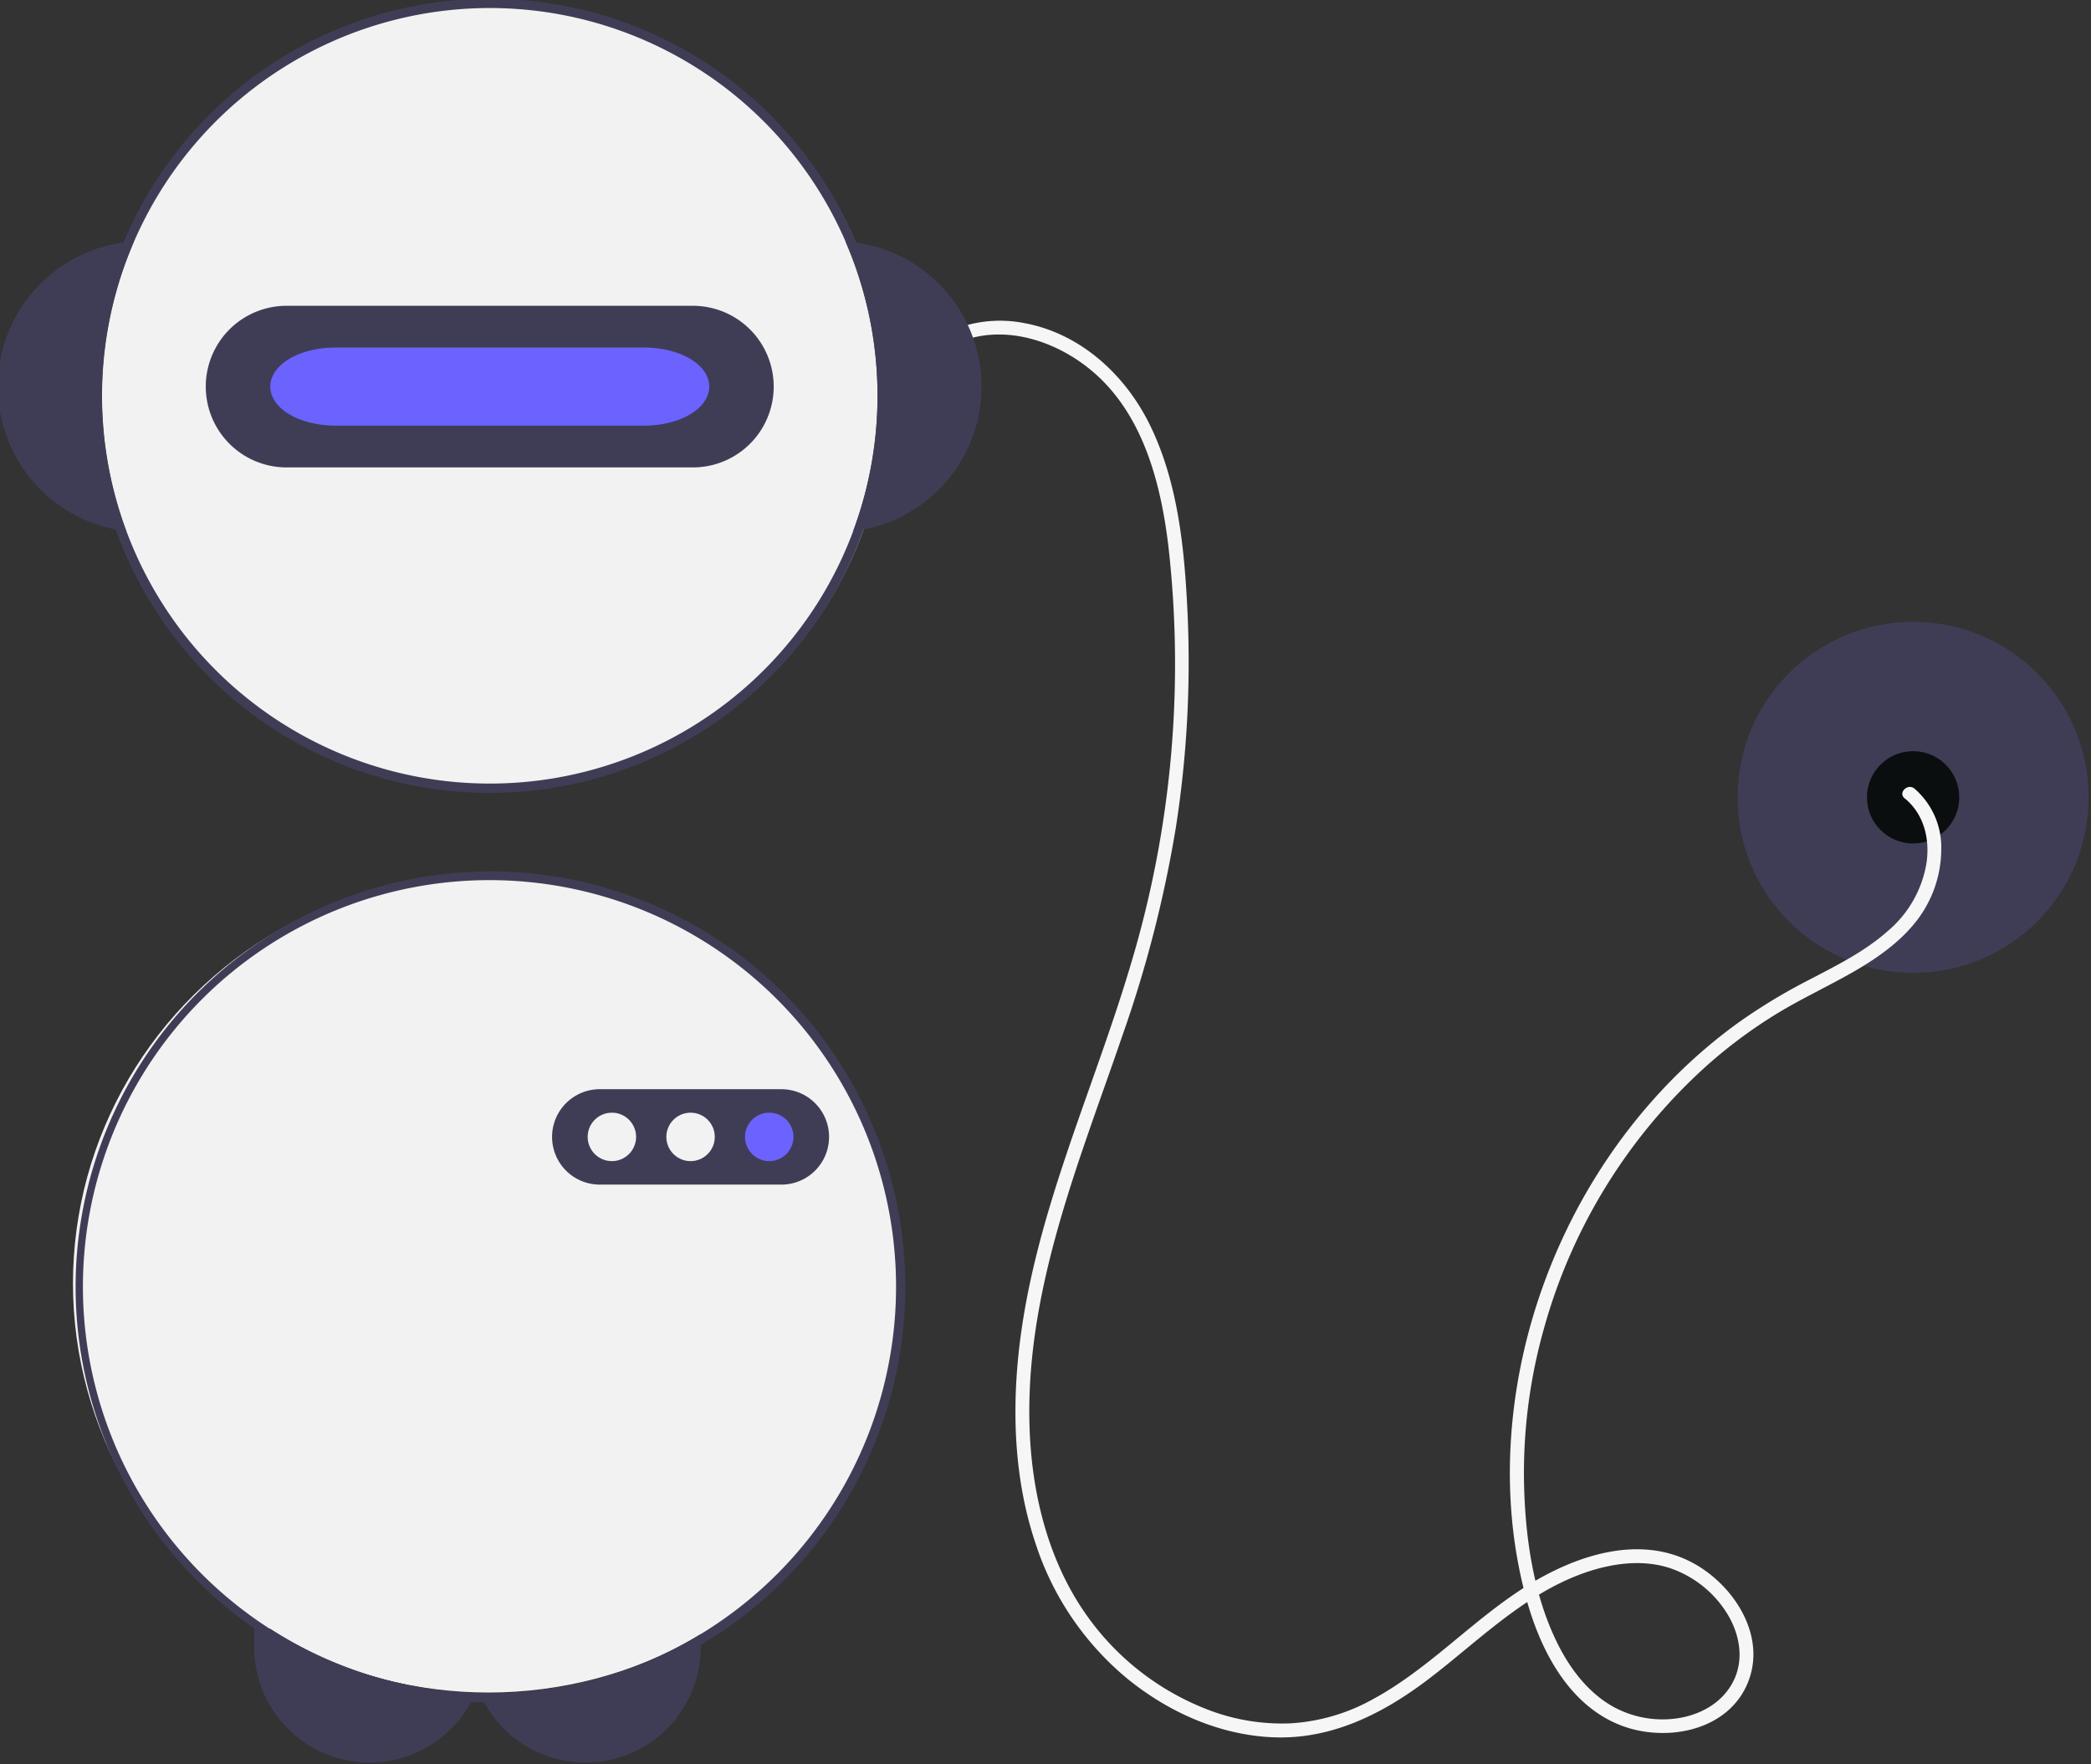 <?xml version="1.0" encoding="UTF-8" standalone="no"?>
<!-- Created with Inkscape (http://www.inkscape.org/) -->

<svg
   xmlns:dc="http://purl.org/dc/elements/1.1/"
   xmlns:cc="http://creativecommons.org/ns#"
   xmlns:rdf="http://www.w3.org/1999/02/22-rdf-syntax-ns#"
   xmlns:svg="http://www.w3.org/2000/svg"
   xmlns="http://www.w3.org/2000/svg"
   xmlns:sodipodi="http://sodipodi.sourceforge.net/DTD/sodipodi-0.dtd"
   xmlns:inkscape="http://www.inkscape.org/namespaces/inkscape"
   width="74.835mm"
   height="63.134mm"
   viewBox="0 0 74.835 63.134"
   version="1.1"
   id="svg8"
   inkscape:version="0.92.4 (5da689c313, 2019-01-14)"
   sodipodi:docname="robot.svg">
  <rect x="0" y="0" width="74.835" height="63.134" fill="#333333" stroke="none"/>
  <defs
     id="defs2" />
  <sodipodi:namedview
     id="base"
     pagecolor="#ffffff"
     bordercolor="#666666"
     borderopacity="1.0"
     inkscape:pageopacity="0.0"
     inkscape:pageshadow="2"
     inkscape:zoom="2.8"
     inkscape:cx="77.147475"
     inkscape:cy="89.447637"
     inkscape:document-units="mm"
     inkscape:current-layer="layer1"
     showgrid="false"
     units="mm"
     inkscape:window-width="2560"
     inkscape:window-height="1017"
     inkscape:window-x="1912"
     inkscape:window-y="-8"
     inkscape:window-maximized="1" />
  <g
     inkscape:label="Layer 1"
     inkscape:groupmode="layer"
     id="layer1"
     transform="translate(0,-233.866)">
    <g
       style="stroke-width:0.454"
       id="g889"
       transform="matrix(2.2,0,0,2.2,-340.406,25.822)">
      <circle
         id="circle855"
         r="2.855"
         cy="107.536"
         cx="185.852"
         style="fill:#3f3d56;fill-opacity:1;stroke-width:0.12" />
      <circle
         id="circle857"
         r="0.751"
         cy="107.536"
         cx="185.852"
         style="fill:#0b0e0e;fill-opacity:1;stroke-width:0.12" />
      <path
         id="path859"
         d="m 185.715,107.552 c 0.316,0.258 0.413,0.665 0.354,1.058 a 1.837,1.837 0 0 1 -0.631,1.103 c -0.376,0.334 -0.835,0.56 -1.278,0.792 a 9.297,9.297 0 0 0 -1.17,0.71 c -1.424,1.035 -2.501,2.509 -3.116,4.154 -0.615,1.642 -0.78,3.506 -0.313,5.208 0.231,0.842 0.699,1.751 1.57,2.068 0.694,0.253 1.643,0.09 1.996,-0.626 0.38,-0.769 -0.15,-1.633 -0.833,-2.015 -0.885,-0.495 -1.942,-0.133 -2.738,0.368 -0.876,0.551 -1.581,1.343 -2.495,1.837 a 3.136,3.136 0 0 1 -1.341,0.391 3.357,3.357 0 0 1 -1.27,-0.196 4.303,4.303 0 0 1 -2.078,-1.613 c -0.581,-0.845 -0.841,-1.88 -0.889,-2.894 -0.106,-2.269 0.79,-4.392 1.51,-6.497 a 19.849,19.849 0 0 0 0.865,-3.37 17.46,17.46 0 0 0 0.191,-3.485 c -0.048,-1.03 -0.149,-2.108 -0.604,-3.049 -0.4,-0.827 -1.131,-1.505 -2.054,-1.675 a 2.049,2.049 0 0 0 -1.235,0.142 c -0.132,0.06 -0.017,0.254 0.114,0.195 0.818,-0.373 1.784,-0.01 2.388,0.592 0.705,0.703 0.964,1.742 1.079,2.7 a 16.947,16.947 0 0 1 -0.599,6.761 c -0.627,2.13 -1.613,4.171 -1.841,6.403 -0.104,1.018 -0.051,2.071 0.275,3.047 a 4.76,4.76 0 0 0 1.508,2.221 c 0.664,0.537 1.481,0.903 2.342,0.944 0.966,0.046 1.813,-0.385 2.562,-0.957 0.802,-0.613 1.541,-1.37 2.513,-1.714 0.443,-0.157 0.948,-0.23 1.403,-0.079 a 1.76,1.76 0 0 1 0.935,0.752 c 0.198,0.329 0.271,0.739 0.09,1.092 -0.17,0.332 -0.5,0.524 -0.859,0.59 a 1.666,1.666 0 0 1 -1.106,-0.188 c -0.392,-0.224 -0.68,-0.6 -0.881,-0.998 -0.401,-0.793 -0.536,-1.736 -0.556,-2.616 a 8.661,8.661 0 0 1 0.327,-2.543 8.974,8.974 0 0 1 2.711,-4.322 7.96,7.96 0 0 1 1.05,-0.773 c 0.404,-0.249 0.836,-0.448 1.248,-0.683 0.405,-0.231 0.805,-0.508 1.084,-0.888 a 1.911,1.911 0 0 0 0.367,-1.123 1.26,1.26 0 0 0 -0.436,-0.982 c -0.111,-0.091 -0.272,0.068 -0.159,0.159 z"
         inkscape:connector-curvature="0"
         style="fill:#f6f6f6;fill-opacity:1;stroke-width:0.12" />
      <ellipse
         style="opacity:1;fill:#f2f2f2;fill-opacity:1;fill-rule:evenodd;stroke:none;stroke-width:0.24;stroke-linecap:square;stroke-linejoin:round;stroke-miterlimit:4;stroke-dasharray:none;stroke-opacity:1;paint-order:stroke fill markers"
         id="ellipse861"
         cx="162.701"
         cy="101.01"
         rx="6.459"
         ry="6.421" />
      <ellipse
         style="opacity:1;fill:#f2f2f2;fill-opacity:1;fill-rule:evenodd;stroke:none;stroke-width:0.24;stroke-linecap:square;stroke-linejoin:round;stroke-miterlimit:4;stroke-dasharray:none;stroke-opacity:1;paint-order:stroke fill markers"
         id="ellipse863"
         cx="162.675"
         cy="115.443"
         rx="6.758"
         ry="6.656" />
      <path
         id="path865"
         d="m 159.123,121.059 a 6.56,6.56 0 0 0 3.34,1.047 1.566,1.566 0 0 1 -0.071,0.147 1.883,1.883 0 0 1 -0.571,0.642 1.875,1.875 0 0 1 -2.955,-1.534 v -0.303 z"
         inkscape:connector-curvature="0"
         style="fill:#3f3d56;stroke-width:0.12" />
      <path
         id="path867"
         d="m 166.129,121.148 v 0.214 a 1.875,1.875 0 0 1 -3.521,0.898 1.566,1.566 0 0 1 -0.074,-0.151 c 0.055,0.002 0.109,0.002 0.164,0.002 a 6.57,6.57 0 0 0 3.432,-0.963 z"
         inkscape:connector-curvature="0"
         style="fill:#3f3d56;stroke-width:0.12" />
      <path
         id="path869"
         d="m 168.655,98.511 c -0.056,-0.008 -0.113,-0.014 -0.171,-0.017 a 6.308,6.308 0 0 1 0.125,4.71 c 0.057,-0.007 0.113,-0.016 0.17,-0.026 a 2.366,2.366 0 0 0 -0.125,-4.667 z"
         inkscape:connector-curvature="0"
         style="fill:#3f3d56;fill-opacity:1;stroke-width:0.12" />
      <path
         id="path871"
         d="m 156.909,98.494 c -0.057,0.004 -0.114,0.009 -0.171,0.017 a 2.366,2.366 0 0 0 -0.125,4.667 c 0.056,0.011 0.113,0.019 0.17,0.026 a 6.308,6.308 0 0 1 0.125,-4.71 z"
         inkscape:connector-curvature="0"
         style="fill:#3f3d56;fill-opacity:1;stroke-width:0.12" />
      <path
         id="path873"
         d="m 168.655,98.511 a 6.459,6.459 0 1 0 0.501,2.494 6.468,6.468 0 0 0 -0.501,-2.494 z m -0.045,4.693 a 6.308,6.308 0 1 1 0.396,-2.199 6.318,6.318 0 0 1 -0.396,2.199 z"
         inkscape:connector-curvature="0"
         style="fill:#3f3d56;fill-opacity:1;stroke-width:0.12" />
      <path
         id="path875"
         d="m 166.002,99.54 h -6.61 a 1.314,1.314 0 0 0 0,2.629 h 6.61 a 1.314,1.314 0 0 0 0,-2.629 z"
         inkscape:connector-curvature="0"
         style="fill:#3f3d56;fill-opacity:1;stroke-width:0.12" />
      <path
         id="path877"
         d="m 167.441,113.836 h -2.954 a 0.776,0.776 0 0 1 0,-1.552 h 2.954 a 0.776,0.776 0 0 1 0,1.552 z"
         inkscape:connector-curvature="0"
         style="fill:#3f3d56;fill-opacity:1;stroke-width:0.12" />
      <circle
         id="circle879"
         r="0.394"
         cy="113.06"
         cx="164.684"
         style="fill:#f2f2f2;stroke-width:0.12" />
      <circle
         id="circle881"
         r="0.394"
         cy="113.06"
         cx="165.964"
         style="fill:#f2f2f2;stroke-width:0.12" />
      <circle
         id="circle883"
         r="0.394"
         cy="113.06"
         cx="167.244"
         style="fill:#6c63ff;stroke-width:0.12" />
      <path
         id="path885"
         d="m 162.697,108.741 a 6.76,6.76 0 0 0 -0.305,13.512 c 0.071,0.004 0.143,0.006 0.216,0.006 0.03,0.001 0.059,0.001 0.089,0.001 a 6.76,6.76 0 0 0 0,-13.52 z m 3.432,12.407 a 6.57,6.57 0 0 1 -3.432,0.963 c -0.055,0 -0.109,-7.4e-4 -0.164,-0.002 q -0.035,0 -0.07,-0.002 a 6.614,6.614 0 1 1 3.665,-0.958 z"
         inkscape:connector-curvature="0"
         style="fill:#3f3d56;fill-opacity:1;stroke-width:0.12" />
      <path
         style="fill:#6c63ff;fill-opacity:1;stroke:#6c63ff;stroke-width:0.12;stroke-opacity:1"
         inkscape:connector-curvature="0"
         d="m 165.209,100.279 h -5.023 a 0.999,0.575 0 0 0 0,1.15 h 5.023 a 0.999,0.575 0 0 0 0,-1.15 z"
         id="path887" />
    </g>
  </g>
</svg>
